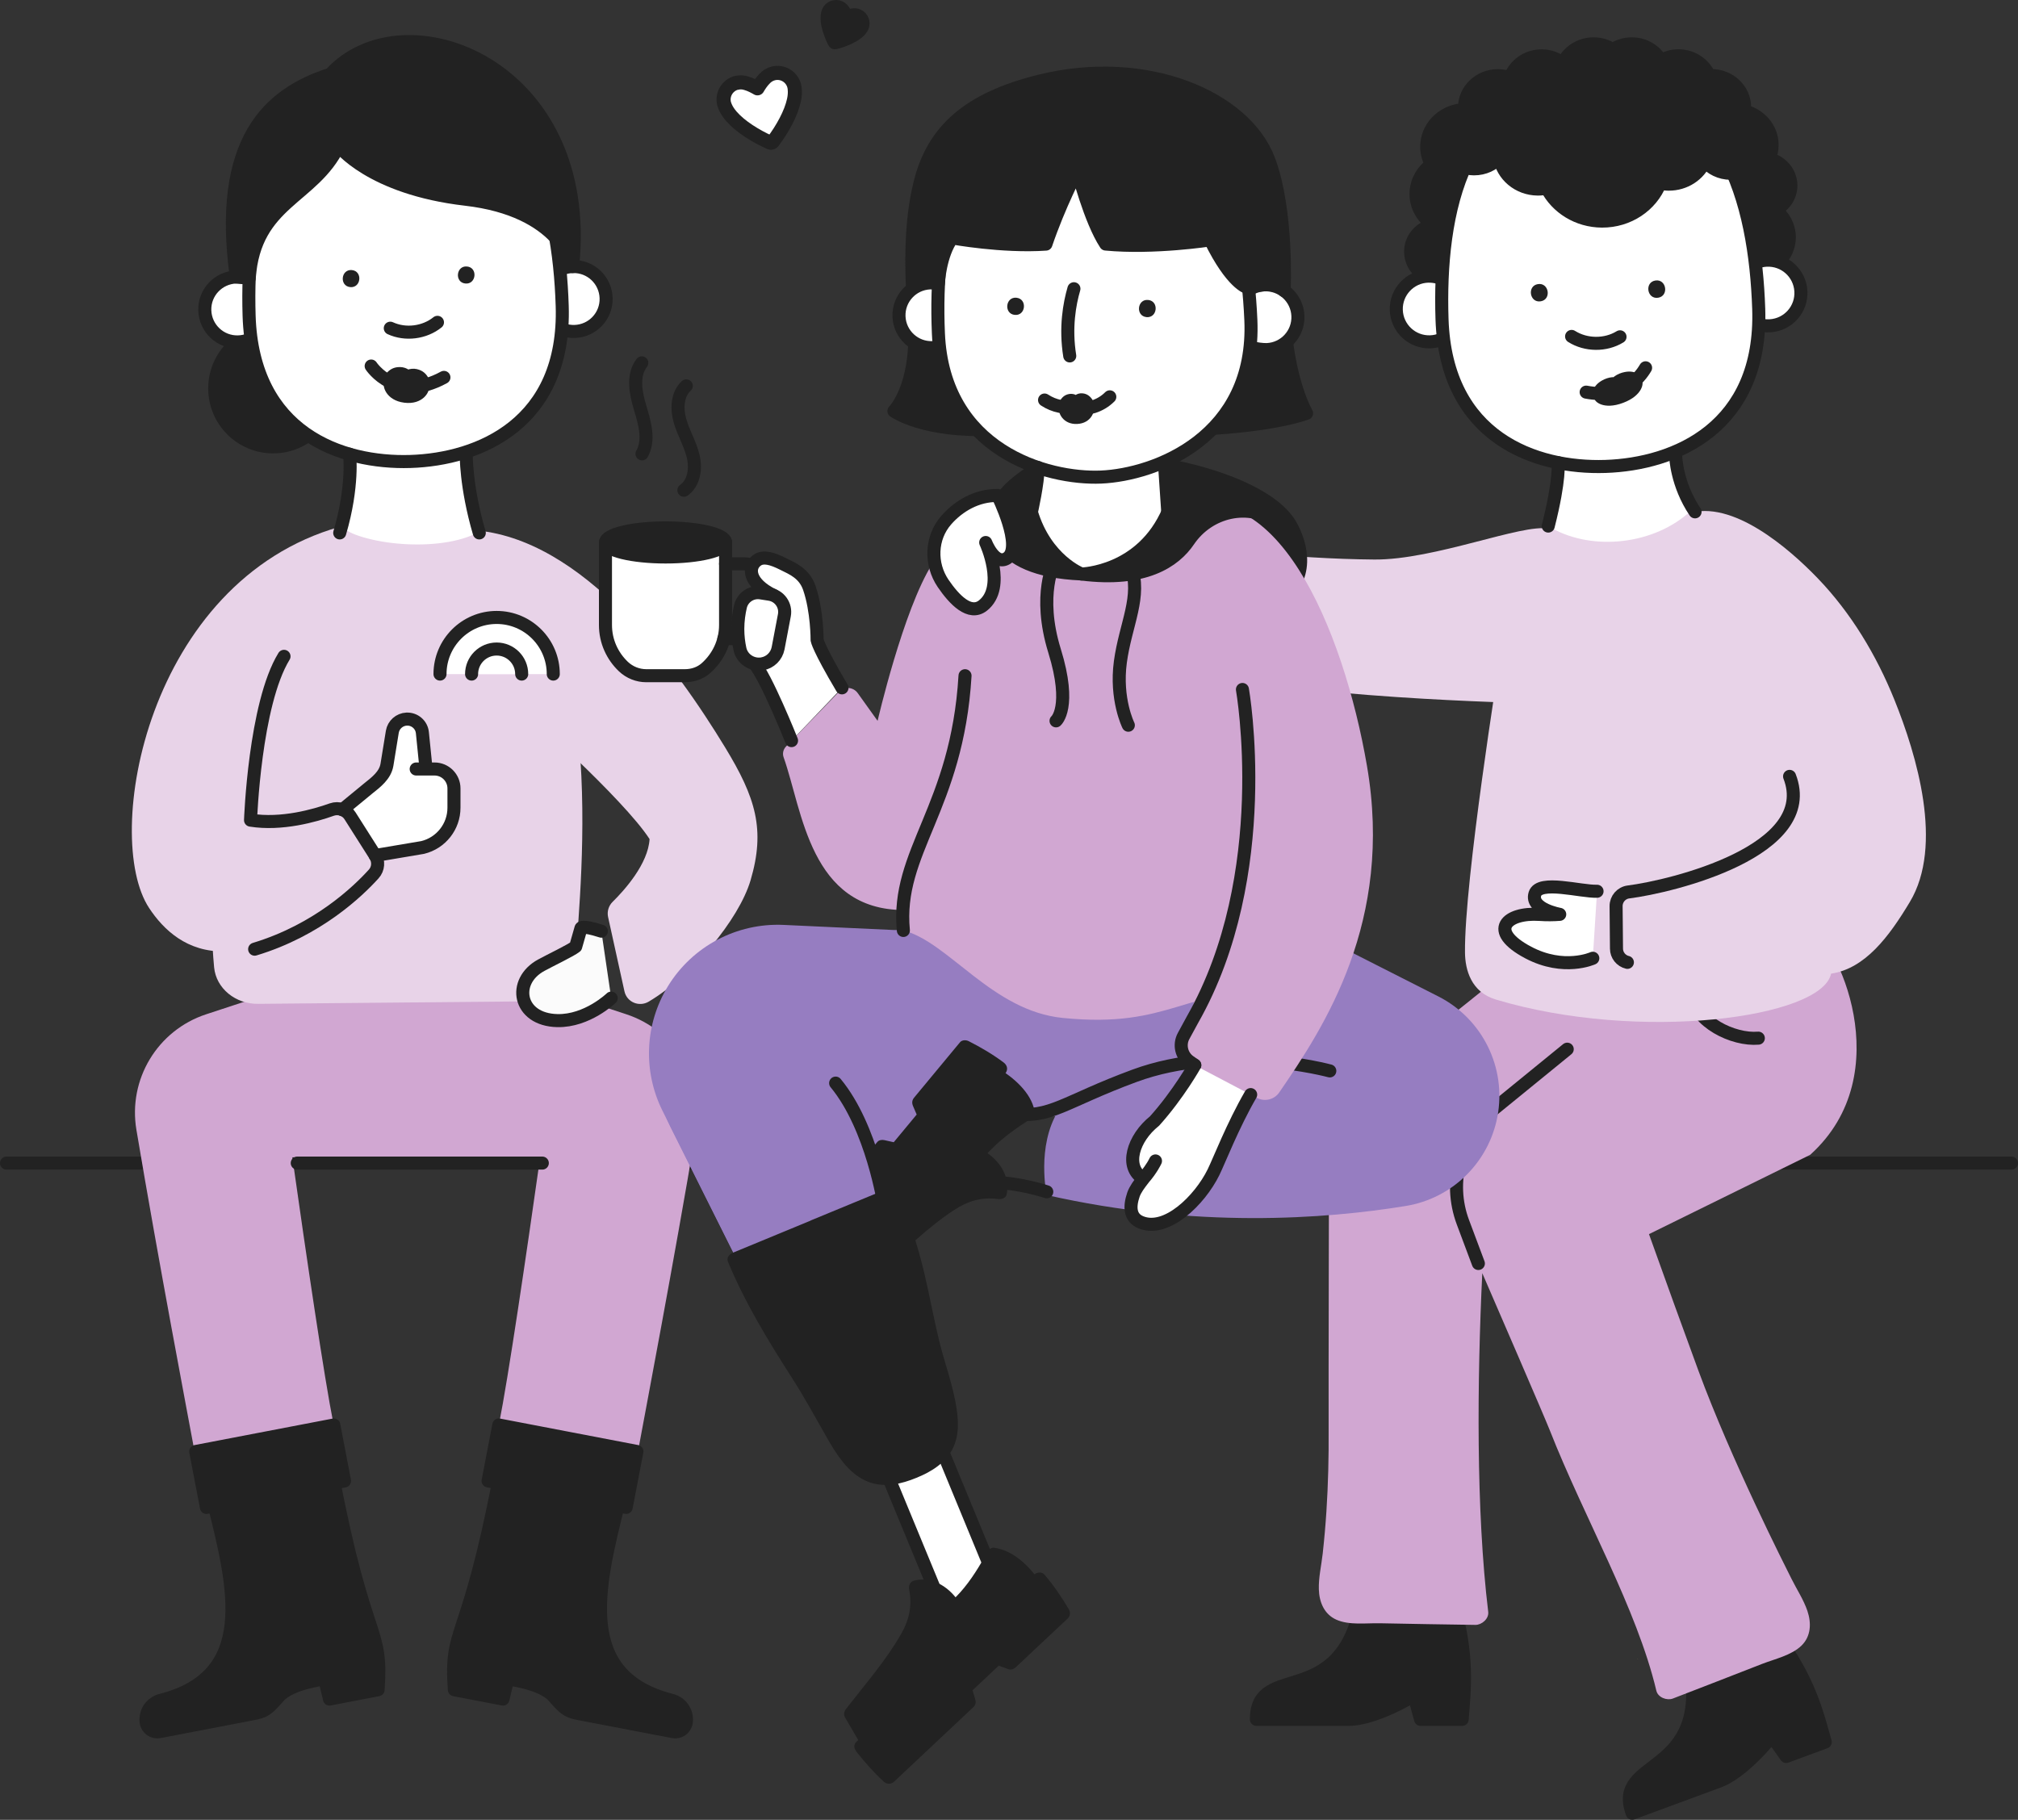 <svg xmlns="http://www.w3.org/2000/svg" id="uuid-66ce5baf-28dc-4529-bbbd-5cf8970b705e" data-name="Layer 2" viewBox="0 0 309.3 278.96"><rect x="0" y="0" width="309.3" height="278.96" fill="#333333" stroke="none"/><defs><style> .uuid-19e3ee3c-d494-4029-8803-9cca8c2c3d88, .uuid-10beb290-1476-489c-a8f1-f101994fa50e, .uuid-78706146-890c-4117-a719-7e976d48d7cb, .uuid-564ebb54-b6a8-40de-82e6-7b34cb77472b, .uuid-66a9bdba-026f-4d62-99ea-f50eccb20db8, .uuid-de8bf511-f228-434a-89b9-8f8cd218bf27, .uuid-c73af36d-0097-41f7-b2e2-2804bd2461e9, .uuid-3e345d74-cb48-475b-9b26-7e29dd4bc437, .uuid-8040e491-b4c7-4f33-9ef4-ec1894886e8b { stroke: #222; stroke-linecap: round; stroke-linejoin: round; } .uuid-19e3ee3c-d494-4029-8803-9cca8c2c3d88, .uuid-78706146-890c-4117-a719-7e976d48d7cb, .uuid-564ebb54-b6a8-40de-82e6-7b34cb77472b { stroke-width: 2px; } .uuid-19e3ee3c-d494-4029-8803-9cca8c2c3d88, .uuid-8040e491-b4c7-4f33-9ef4-ec1894886e8b { fill: none; } .uuid-10beb290-1476-489c-a8f1-f101994fa50e { stroke-width: 1.85px; } .uuid-10beb290-1476-489c-a8f1-f101994fa50e, .uuid-78706146-890c-4117-a719-7e976d48d7cb, .uuid-66a9bdba-026f-4d62-99ea-f50eccb20db8, .uuid-0a83f85f-4b0b-45bd-87ff-4dbded5e76d7 { fill: #222; } .uuid-564ebb54-b6a8-40de-82e6-7b34cb77472b, .uuid-4acf2e50-ff98-4726-92cd-928e0e53dc8e, .uuid-c73af36d-0097-41f7-b2e2-2804bd2461e9, .uuid-3e345d74-cb48-475b-9b26-7e29dd4bc437 { fill: #fff; } .uuid-66a9bdba-026f-4d62-99ea-f50eccb20db8, .uuid-de8bf511-f228-434a-89b9-8f8cd218bf27, .uuid-c73af36d-0097-41f7-b2e2-2804bd2461e9, .uuid-8040e491-b4c7-4f33-9ef4-ec1894886e8b { stroke-width: 2px; } .uuid-8a12cad5-d3f5-4f3e-8476-4af4ce9842cb { fill: #d1a7d2; } .uuid-7e03beb6-ec64-4a38-a670-4cee54dc1fb0 { fill: #967dc1; } .uuid-de8bf511-f228-434a-89b9-8f8cd218bf27 { fill: #fbfbfb; } .uuid-b8296fac-bf00-4fa4-a037-c5d477827669 { fill: #e8d3e8; } .uuid-0e162a15-1531-4c59-b36e-7ed43a9b55a8 { fill: #fadc66; } .uuid-3e345d74-cb48-475b-9b26-7e29dd4bc437 { stroke-width: 2.16px; } </style></defs><g id="uuid-c09fa749-1592-4af1-8af6-4c2e08996b11" data-name="Capa 4"><g><line class="uuid-8040e491-b4c7-4f33-9ef4-ec1894886e8b" x1="1" y1="178.29" x2="117.1" y2="178.29"></line><line class="uuid-8040e491-b4c7-4f33-9ef4-ec1894886e8b" x1="228.27" y1="178.29" x2="308.3" y2="178.29"></line><g><path class="uuid-66a9bdba-026f-4d62-99ea-f50eccb20db8" d="M259.03,255.2l13.01-4.8c5.36,7.14,6.5,12.39,7.72,16.64l-5.99,2.21-2.2-3.09c-1.88,2.39-5.29,5.85-8.14,6.9l-13.26,4.89c-3.16-8.58,11.95-5.4,8.86-22.76Z"></path><path class="uuid-66a9bdba-026f-4d62-99ea-f50eccb20db8" d="M208.75,245.27h13.87c2.56,8.56,1.81,13.87,1.49,18.29h-6.38s-1-3.66-1-3.66c-2.59,1.59-6.99,3.66-10.03,3.66h-14.13c0-9.14,13.08-.94,16.19-18.29Z"></path><path class="uuid-8a12cad5-d3f5-4f3e-8476-4af4ce9842cb" d="M277.46,142.47l-36.88-1.34-36.87,29.55s-.1,43.89-.07,48.5c.03,4.17-.07,8.35-.34,12.51-.14,2.16-.33,4.32-.57,6.48-.2,1.79-.64,3.64-.59,5.44.05,1.97.82,3.84,2.68,4.67,1.96.88,4.56.51,6.65.55,4.89.09,9.78.19,14.67.25.96.01,2.09-.93,1.96-2-1.88-15.57-1.7-35.4-.91-51.92,2.22,5.13,9.52,21.98,10.36,24.12,5.28,13.42,13.33,27.28,16.32,39.89.25,1.05,1.63,1.54,2.53,1.2,4.57-1.75,9.12-3.54,13.68-5.31,1.95-.76,4.51-1.31,6.05-2.82,1.45-1.42,1.52-3.45.89-5.31-.58-1.71-1.63-3.29-2.43-4.9-.97-1.94-9.21-18.17-14.28-31.94-2.24-6.09-4.91-13.48-7.57-20.91l24.71-12.16c13.84-12.48,3.89-33.26,0-34.56Z"></path><path class="uuid-8040e491-b4c7-4f33-9ef4-ec1894886e8b" d="M226.59,193.68l-2.37-6.33c-2.31-6.17-.43-13.13,4.68-17.3l11.31-9.22"></path><path class="uuid-8040e491-b4c7-4f33-9ef4-ec1894886e8b" d="M259.34,152.55c.55,4.09,6.28,6.92,10.16,6.59"></path></g><path class="uuid-0e162a15-1531-4c59-b36e-7ed43a9b55a8" d="M250.97,254.24c.07.22.12.2,0,0h0Z"></path><g><path class="uuid-4acf2e50-ff98-4726-92cd-928e0e53dc8e" d="M238.22,67.05s1.76,9.46-1.87,16.07c0,0,16.31,3.34,23.97-3.34,0,0-4.14-.97-3.39-13.42l-18.7.69Z"></path><path class="uuid-78706146-890c-4117-a719-7e976d48d7cb" d="M220.36,42.88c.69.05,48.22-1.13,48.22-1.13,3.14,0,5.68-2.42,5.67-5.4,0-1.69-.84-3.18-2.11-4.17,1.4-.73,2.35-2.12,2.35-3.74,0-1.97-1.42-3.62-3.33-4.11.29-.65.45-1.36.45-2.11,0-2.52-1.82-4.61-4.27-5.21.02-.19.06-.37.06-.57,0-2.69-2.29-4.86-5.12-4.86-.1,0-.2.02-.3.03-.76-1.79-2.59-3.06-4.74-3.06-.98,0-1.88.28-2.66.73-.87-1.52-2.54-2.56-4.48-2.56-1.09,0-2.09.33-2.92.88-.83-.55-1.84-.88-2.92-.88-2.12,0-3.94,1.23-4.71,2.98-.89-.7-2.02-1.14-3.26-1.14-2.28,0-4.18,1.43-4.84,3.38-.58-.22-1.21-.34-1.87-.34-2.82,0-5.11,2.18-5.11,4.87,0,.11.03.22.04.33-3.05.09-5.6,2.32-5.82,5.28-.09,1.12.19,2.19.7,3.12-1.31.96-2.21,2.41-2.34,4.11-.16,2.1.89,4,2.58,5.15-1.84.42-3.27,1.91-3.41,3.8-.18,2.36,1.68,4.42,4.16,4.61Z"></path><g><path class="uuid-4acf2e50-ff98-4726-92cd-928e0e53dc8e" d="M270.69,39.89c-.53.03-1.04.15-1.51.33l.31,9.5c.57.18,1.18.26,1.81.22,2.78-.17,4.89-2.55,4.72-5.33-.17-2.78-2.55-4.89-5.33-4.72Z"></path><path class="uuid-19e3ee3c-d494-4029-8803-9cca8c2c3d88" d="M269.49,49.72c.57.18,1.18.26,1.81.22,2.78-.17,4.89-2.55,4.72-5.33-.17-2.78-2.55-4.89-5.33-4.72-.53.03-1.04.15-1.51.33"></path></g><g><path class="uuid-4acf2e50-ff98-4726-92cd-928e0e53dc8e" d="M220.42,42.52c-.49-.14-1-.2-1.54-.19-2.78.09-4.96,2.42-4.87,5.2.09,2.78,2.42,4.96,5.2,4.87.63-.02,1.23-.16,1.78-.39l-.57-9.49Z"></path><path class="uuid-19e3ee3c-d494-4029-8803-9cca8c2c3d88" d="M220.42,42.52c-.49-.14-1-.2-1.54-.19-2.78.09-4.96,2.42-4.87,5.2.09,2.78,2.42,4.96,5.2,4.87.63-.02,1.23-.16,1.78-.39"></path></g><path class="uuid-b8296fac-bf00-4fa4-a037-c5d477827669" d="M237.29,81.05c-3.9-.83-17.39,4.79-26.64,4.72-25.01-.2-55.22-6.49-55.22-6.49,0,0-3.26-.42-4.12.99-.84,1.39-1.69,2.77-2.58,4.12-.79,1.2-.58,2.79.45,3.79.72.69,1.52,1.33,2.36,1.89,4.71,3.17,11.8,7.2,17.09,9.24,16.61,6.41,48.43,7.92,63.1,8.41,0,0,5.06-22.86,5.56-26.66Z"></path><path class="uuid-b8296fac-bf00-4fa4-a037-c5d477827669" d="M237.29,80.64c6.14,3.8,15.56,3.08,21.38-1.9,6.8-2.25,15.5,5.3,19.92,9.89,5.13,5.33,9.02,11.82,11.78,18.67,3.42,8.49,7.55,22.29,2.36,30.95-3.21,5.36-6.87,10.23-12.08,11-1.39,6.81-29.4,10.56-51.38,3.97-3.81-1.14-4.7-4.58-4.73-7.2-.12-11.03,5.28-44.6,5.28-44.6,1.66-6.71,5.44-13.4,7.48-20.77Z"></path><path class="uuid-564ebb54-b6a8-40de-82e6-7b34cb77472b" d="M244.12,12.66c20.1-.66,24.9,18.44,25.44,34.69.6,18.18-12.81,23.8-23.5,24.15-10.69.35-24.44-4.38-25.04-22.56-.53-16.25,3-35.62,23.1-36.29Z"></path><path class="uuid-0a83f85f-4b0b-45bd-87ff-4dbded5e76d7" d="M253.72,43c1.7-.27,2.12,2.37.42,2.64-1.7.27-2.12-2.37-.42-2.64Z"></path><path class="uuid-0a83f85f-4b0b-45bd-87ff-4dbded5e76d7" d="M235.72,43.55c1.7-.27,2.12,2.37.42,2.64s-2.12-2.37-.42-2.64Z"></path><path class="uuid-19e3ee3c-d494-4029-8803-9cca8c2c3d88" d="M256.84,69.99s.11,4.24,2.96,8.47"></path><path class="uuid-78706146-890c-4117-a719-7e976d48d7cb" d="M245.49,11.87c12.18-.46,24.92,7.17,24.9,9.86-.02,2.69-2.32,4.85-5.14,4.83-1.6,0-3.01-.73-3.94-1.84-.91,2.07-3.05,3.52-5.56,3.51-.44,0-.88-.06-1.29-.15-1.37,3.41-4.85,5.83-8.93,5.81-3.73-.02-6.93-2.08-8.47-5.06-.44.09-.89.16-1.36.15-2.99-.02-5.43-2.12-5.86-4.85-.94,1.07-2.35,1.76-3.93,1.75-2.82-.02-5.1-2.21-5.08-4.89s12.49-8.66,24.67-9.12Z"></path><path class="uuid-19e3ee3c-d494-4029-8803-9cca8c2c3d88" d="M248.3,51.63c-2.22,1.36-5.22,1.33-7.42-.06"></path><g><path class="uuid-19e3ee3c-d494-4029-8803-9cca8c2c3d88" d="M252.22,56.38c-.95,1.63-3.55,4.79-9.11,3.73"></path><path class="uuid-0a83f85f-4b0b-45bd-87ff-4dbded5e76d7" d="M251.62,58.31c.06-.35-.04-.68-.36-.89-.57-.38-1.3-.58-2.24-.39-.56.11-1.11.33-1.56.66-.05.04-.09.07-.13.11h0s-.01,0-.02.02c0,0-.02,0-.03,0h0c-.05,0-.11,0-.17,0-.56.05-1.11.24-1.61.53-.83.48-1.25,1.11-1.43,1.77-.1.37.04.68.32.9-.1.51,1.38,1.87,4.39.73,3.01-1.13,3.23-3.13,2.82-3.45Z"></path></g><path class="uuid-19e3ee3c-d494-4029-8803-9cca8c2c3d88" d="M238.8,70.92s.36,2.4-1.5,9.72"></path><g><path class="uuid-19e3ee3c-d494-4029-8803-9cca8c2c3d88" d="M274.29,119.01c4.42,11.4-17.96,16.87-24.7,17.72-1.09.14-1.9,1.08-1.89,2.18l.06,6.51c0,1,.7,1.87,1.67,2.1"></path><path class="uuid-564ebb54-b6a8-40de-82e6-7b34cb77472b" d="M244.13,146.89s-4.42,2.02-9.9-.88c-6.31-3.34-3.33-6.17,1.72-5.84,1.15.08,2.19.06,3.11-.01,0,0-4.52-.8-3.8-3.13.68-2.2,7.02-.32,9.52-.41"></path></g></g><g><g><path class="uuid-8a12cad5-d3f5-4f3e-8476-4af4ce9842cb" d="M85.96,152.18h-44.33l-10.03,3.3c-7.46,2.45-12,9.98-10.69,17.72,3.41,20.29,7.88,43.73,8.89,49.2l21.32-4.09c-1.41-7.02-4.16-25.73-6.31-40.9h37.98c-2.15,15.17-4.9,33.88-6.31,40.9l21.32,4.09c1.01-5.47,5.48-28.91,8.89-49.2,1.3-7.74-3.24-15.27-10.69-17.72l-10.03-3.3Z"></path><g><path class="uuid-66a9bdba-026f-4d62-99ea-f50eccb20db8" d="M94.93,230.02l-18.39-3.53c-4.97,25.88-7.61,22.65-6.9,32.53l7.45,1.43.73-3.08s5.23.61,7.04,2.7c1.8,2.08,2.25,2.3,3.97,2.63l14.34,2.75c.95.18,1.86-.46,2.01-1.41h0c.24-1.56-.75-3.02-2.28-3.41-.02,0-.03,0-.05-.01-14.5-3.75-11.37-16.99-7.91-30.6Z"></path><rect class="uuid-66a9bdba-026f-4d62-99ea-f50eccb20db8" x="75.43" y="220.39" width="21.55" height="8.73" transform="translate(43.9 -12.22) rotate(10.86)"></rect></g><g><path class="uuid-66a9bdba-026f-4d62-99ea-f50eccb20db8" d="M32.66,230.02l18.39-3.53c4.97,25.88,7.61,22.65,6.9,32.53l-7.45,1.43-.73-3.08s-5.23.61-7.04,2.7-2.25,2.3-3.97,2.63l-14.34,2.75c-.95.18-1.86-.46-2.01-1.41h0c-.24-1.56.75-3.02,2.28-3.41.02,0,.03,0,.05-.01,14.5-3.75,11.37-16.99,7.91-30.6Z"></path><rect class="uuid-66a9bdba-026f-4d62-99ea-f50eccb20db8" x="30.61" y="220.39" width="21.55" height="8.73" transform="translate(124.39 437.69) rotate(169.14)"></rect></g></g><line class="uuid-8040e491-b4c7-4f33-9ef4-ec1894886e8b" x1="45.56" y1="178.29" x2="83.12" y2="178.29"></line><path class="uuid-b8296fac-bf00-4fa4-a037-c5d477827669" d="M72.34,81.26c17.06,1.05,31.32,21.02,38.8,33.31,4.68,7.69,6.2,12.58,3.9,20.37-1.8,6.08-9.03,14.69-15.61,18.6-1.47.87-3.35.09-3.72-1.58l-2.51-11.4c-.18-.84.08-1.7.69-2.31,1.81-1.78,5.45-5.82,5.67-9.63-4.05-6.24-19.44-19.86-19.44-19.86l-7.78-27.51Z"></path><circle class="uuid-66a9bdba-026f-4d62-99ea-f50eccb20db8" cx="41.87" cy="59.54" r="8.96"></circle><path class="uuid-4acf2e50-ff98-4726-92cd-928e0e53dc8e" d="M87.77,40.86c-.53.02-1.03.11-1.5.28l.03,9.4c.56.19,1.16.29,1.78.27,2.75-.09,4.91-2.38,4.82-5.13-.09-2.75-2.38-4.91-5.13-4.82Z"></path><path class="uuid-4acf2e50-ff98-4726-92cd-928e0e53dc8e" d="M37.73,42.65c-.48-.14-.99-.2-1.52-.19-2.75.09-4.91,2.38-4.82,5.13.09,2.75,2.38,4.91,5.13,4.82.62-.02,1.22-.15,1.76-.38l-.55-9.38Z"></path><path class="uuid-4acf2e50-ff98-4726-92cd-928e0e53dc8e" d="M53.83,65.81h17.92s-.12,12.91,2.93,18.22l-23.35-.41s3.74-8.49,2.5-17.81Z"></path><path class="uuid-c73af36d-0097-41f7-b2e2-2804bd2461e9" d="M61.09,12.58c-19.87.62-23.4,19.76-22.91,35.82.56,17.97,14.14,22.67,24.71,22.34,10.57-.33,23.84-5.86,23.28-23.83-.5-16.06-5.21-34.95-25.08-34.33Z"></path><path class="uuid-b8296fac-bf00-4fa4-a037-c5d477827669" d="M73.92,81.24c-5.58,3.54-17.76,2.46-21.84-.5-18.96,10.34-20.76,51.98-19.26,67.56.31,3.21,3.28,5.65,6.79,5.58l44.28-.41c3.6-.07,4.14-3.3,4.35-6.6.78-12.04,5.39-53.91-14.31-65.62Z"></path><path class="uuid-8040e491-b4c7-4f33-9ef4-ec1894886e8b" d="M38.28,52.03c-.54.23-1.14.36-1.76.38-2.75.09-5.04-2.07-5.13-4.82-.09-2.75,2.07-5.04,4.82-5.13.53-.02,1.04.05,1.52.19"></path><path class="uuid-8040e491-b4c7-4f33-9ef4-ec1894886e8b" d="M86.3,50.54c.56.19,1.16.29,1.78.27,2.75-.09,4.91-2.38,4.82-5.13-.09-2.75-2.38-4.91-5.13-4.82-.53.02-1.03.11-1.5.28"></path><path class="uuid-66a9bdba-026f-4d62-99ea-f50eccb20db8" d="M87.77,40.86C91.01,9.86,61.86-1,50.64,11.38c-9.49,3.03-17.29,10.22-14.42,31.08l1.98.17c.81-11.72,9.83-12.18,13.71-20.27,0,0,4.84,6.49,19.47,8.18,14.62,1.69,16.4,10.32,16.4,10.32Z"></path><path class="uuid-0a83f85f-4b0b-45bd-87ff-4dbded5e76d7" d="M53.93,41.4c-1.68-.16-1.94,2.45-.25,2.61,1.68.16,1.94-2.45.25-2.61Z"></path><path class="uuid-0a83f85f-4b0b-45bd-87ff-4dbded5e76d7" d="M71.58,40.85c-1.68-.16-1.94,2.45-.25,2.61,1.68.16,1.94-2.45.25-2.61Z"></path><path class="uuid-8040e491-b4c7-4f33-9ef4-ec1894886e8b" d="M59.82,50.31c2.32,1.07,5.24.7,7.23-.9"></path><g><path class="uuid-8040e491-b4c7-4f33-9ef4-ec1894886e8b" d="M56.89,56.11s3.78,5.78,11.15,1.74"></path><path class="uuid-0a83f85f-4b0b-45bd-87ff-4dbded5e76d7" d="M58.89,58.61c-.11-.39-.08-.8.16-1.15.44-.63,1.05-1.1,1.91-1.18.51-.05,1.03.03,1.48.27.05.03.09.06.13.09h0s.01,0,.02.01c0,0,.02-.01.02-.02h0s.09-.03.15-.04c.5-.12,1.02-.08,1.5.1.81.29,1.29.9,1.56,1.61.15.4.08.81-.12,1.16.18.57-.9,2.63-3.74,2.27-2.84-.36-3.38-2.62-3.07-3.12Z"></path></g><path class="uuid-b8296fac-bf00-4fa4-a037-c5d477827669" d="M35.78,127.82l20.65-44.7-4.36-2.37c-29.57,8.4-36.45,47.49-29.21,58.45,4.41,6.67,14.43,13.78,36.45-8.22l-7.47-8.43s-8,7.02-16.06,5.27Z"></path><g><path class="uuid-4acf2e50-ff98-4726-92cd-928e0e53dc8e" d="M66.6,117.89h-.68s-.63,0-.63,0l-.62-5.57c-.12-1.23-1.18-2.14-2.41-2.09-1.1.05-2.02.86-2.2,1.95l-.82,5.04c-.27,1.63-1.57,2.66-2.86,3.69l-3.39,2.79,4.52,7.44,7.28-1.23c2.81-.68,4.8-3.2,4.8-6.09v-2.96c0-1.64-1.33-2.98-2.98-2.98Z"></path><g><path class="uuid-8040e491-b4c7-4f33-9ef4-ec1894886e8b" d="M65.29,117.76l-.55-5.44c-.12-1.23-1.18-2.14-2.41-2.09h0c-1.1.05-2.02.86-2.2,1.95l-.82,5.04c-.27,1.63-1.64,2.66-2.93,3.69l-3.9,3.21"></path><path class="uuid-8040e491-b4c7-4f33-9ef4-ec1894886e8b" d="M57.5,131.14l7.28-1.23c2.81-.68,4.8-3.2,4.8-6.09v-2.96c0-1.64-1.33-2.98-2.98-2.98h-2.81"></path></g></g><path class="uuid-8040e491-b4c7-4f33-9ef4-ec1894886e8b" d="M43.53,100.61c-4.5,7.34-5.13,25.11-5.13,25.11,4.75.76,9.85-.69,12.45-1.62,1.05-.37,2.21.02,2.8.96l3.86,6.08c.57.89.48,2.05-.23,2.83-2.42,2.68-8.61,8.62-18.25,11.53"></path><path class="uuid-de8bf511-f228-434a-89b9-8f8cd218bf27" d="M93.68,153s-3.67,3.55-8.25,3.45c-6.04-.13-7.01-6.04-2.46-8.5,1.35-.74,4.54-2.26,5.27-2.85l.8-2.8s-.05-.58,3.13.44"></path><g><path class="uuid-c73af36d-0097-41f7-b2e2-2804bd2461e9" d="M67.44,103.33c0-4.79,3.89-8.68,8.68-8.68s8.68,3.89,8.68,8.68"></path><path class="uuid-c73af36d-0097-41f7-b2e2-2804bd2461e9" d="M72.28,103.33c0-2.12,1.72-3.84,3.84-3.84s3.84,1.72,3.84,3.84"></path></g><g><path class="uuid-8040e491-b4c7-4f33-9ef4-ec1894886e8b" d="M53.59,69.63s.59,4.9-1.52,12.06"></path><path class="uuid-8040e491-b4c7-4f33-9ef4-ec1894886e8b" d="M71.46,69.57s-.1,4.96,2,12.12"></path></g></g><g><path class="uuid-66a9bdba-026f-4d62-99ea-f50eccb20db8" d="M183.84,65.78c11.79-.56,16.42-2.43,16.42-2.43,0,0-2.95-5-3.42-15.03-.48-10.03-13.64.65-13.64.65l.64,16.82Z"></path><path class="uuid-66a9bdba-026f-4d62-99ea-f50eccb20db8" d="M152.49,65.8c-10.98.52-15.48-2.79-15.48-2.79,0,0,3.61-3.61,3.17-12.95-.44-9.34,11.43.1,11.43.1l.89,15.64Z"></path><path class="uuid-7e03beb6-ec64-4a38-a670-4cee54dc1fb0" d="M116.72,144.03c.11-.03.22-.04.33-.04l20.74-1.4,47.27,5.25-.37,23.27h-40.74s0,3.93,0,3.93l-9.87,2.64c.79,1.81,1.32,7.71,2.05,10.29-8.41,3.42-12.89,5.46-21.19,9.12l-12.17-24.33c-5.21-10.42-.64-24.37,13.94-28.73Z"></path><path class="uuid-7e03beb6-ec64-4a38-a670-4cee54dc1fb0" d="M197.79,141.24l22.66,11.5c6.78,3.44,10.48,10.95,9.06,18.43-1.34,7.05-6.93,12.52-14.02,13.69-12.39,2.03-32.29,3.49-55.06-1.67,0,0-1.61-7.45,1.77-12.91-6.96,1.73-18.07.66-18.07.66v3.13s-4.12.91-4.12.91l-.43-27.12,58.19-6.61Z"></path><path class="uuid-66a9bdba-026f-4d62-99ea-f50eccb20db8" d="M152.93,78.06c.72-3.41,11.22-10.72,30.08-5.82,5.46,1.42,12.03,4.03,14.56,7.87,0,0,3.37,4.98.84,9.4-2.52,4.42-6.13,3.12-6.13,3.12,0,0-40.23-10.49-39.36-14.58Z"></path><polygon class="uuid-4acf2e50-ff98-4726-92cd-928e0e53dc8e" points="158.08 88.29 178.64 88.29 177.22 67.21 159.11 67.21 158.08 88.29"></polygon><path class="uuid-8a12cad5-d3f5-4f3e-8476-4af4ce9842cb" d="M158.08,78.51s.88,7.1,7.97,9.52c8.85-.93,12.62-8.93,12.62-8.93,14.07,8.85,18.99,52.65,19.75,72.25-17.19,0-18.78,6.36-35.53,4.69-10.84-1.08-17.45-11.61-24.42-13.41.61-21.25,6-56.25,19.62-64.11Z"></path><path class="uuid-8a12cad5-d3f5-4f3e-8476-4af4ce9842cb" d="M158.63,73.69c-7.55,1.58-12.65,7.85-15.74,12.75-4.45,7.03-8.38,24.06-8.38,24.06l-3.05-4.26c-.68-.94-2.04-1.05-2.85-.22-2.4,2.48-6.89,7.11-8.15,8.43-.42.44-.56,1.07-.35,1.65,2.89,8.11,4,23.4,18.46,23.4,10.86,0,11.89-20.89,11.89-20.89l8.38-15.5-.2-29.41Z"></path><path class="uuid-8040e491-b4c7-4f33-9ef4-ec1894886e8b" d="M161.63,86.14s-2.68,4.96,0,13.62c2.68,8.66.23,10.74.23,10.74"></path><path class="uuid-8040e491-b4c7-4f33-9ef4-ec1894886e8b" d="M173.32,86.81c1.72,4.52-.83,8.93-1.6,14.65-.77,5.72,1.22,9.71,1.22,9.71"></path><path class="uuid-c73af36d-0097-41f7-b2e2-2804bd2461e9" d="M145.25,52.69c-.85.53-1.66.57-2.28.6-2.74.12-5.06-2.01-5.18-4.75s2.01-5.06,4.75-5.18c.53-.02,1.61.09,2.59.43"></path><path class="uuid-c73af36d-0097-41f7-b2e2-2804bd2461e9" d="M191.87,53.28c.56.19,1.68.33,2.31.31,2.74-.12,4.87-2.43,4.75-5.18-.12-2.74-2.43-4.87-5.18-4.75-.53.02-1.8.25-2.57.96"></path><path class="uuid-c73af36d-0097-41f7-b2e2-2804bd2461e9" d="M166.28,15.08c-19.84.85-23.14,20-22.45,36.03.77,17.93,16.62,22.37,24.93,22.02,8.31-.36,23.73-6.13,22.96-24.06-.69-16.03-5.61-34.83-25.44-33.99Z"></path><path class="uuid-66a9bdba-026f-4d62-99ea-f50eccb20db8" d="M145.95,36.47s7.69,1.41,14.36.95c2-5.91,4.83-11.32,4.83-11.32,0,0,1.93,7.66,4.33,11.31,7.43.7,16.03-.64,16.03-.64,3.31,6.76,5.66,7.3,5.66,7.3,4.94-1.18,5.66.49,5.66.49,0,0,.59-12.25-2.36-20.06-3.65-9.66-18.86-16.1-35.1-12.07-10.9,2.71-16.38,7.5-18.38,15.75-1.16,4.78-1.38,10.14-1.14,15.74,0,0,2.1-1.3,3.97-.45,0,0,.25-4.46,2.14-7Z"></path><path class="uuid-66a9bdba-026f-4d62-99ea-f50eccb20db8" d="M165.76,87.99s-5.48-2.11-7.68-9.48c0,0,1.03-4.52,1.03-6.84-3.14,2.01-4.79,3.39-5.88,5.22-1.74,2.93-1.65,10.5,12.53,11.09Z"></path><g><path class="uuid-0a83f85f-4b0b-45bd-87ff-4dbded5e76d7" d="M155.79,45.64c-1.69-.17-1.96,2.46-.26,2.63s1.96-2.46.26-2.63Z"></path><path class="uuid-0a83f85f-4b0b-45bd-87ff-4dbded5e76d7" d="M175.98,45.98c-1.69-.17-1.96,2.46-.26,2.63,1.69.17,1.96-2.46.26-2.63Z"></path><path class="uuid-8040e491-b4c7-4f33-9ef4-ec1894886e8b" d="M164.6,44.26c-.67,2.29-1.34,5.95-.64,10.3"></path><path class="uuid-8040e491-b4c7-4f33-9ef4-ec1894886e8b" d="M164.97,62.66c1.74.11,3.67-.37,5.13-1.83"></path><path class="uuid-8040e491-b4c7-4f33-9ef4-ec1894886e8b" d="M164.96,62.33c-1.73.27-3.4-.05-4.86-1.01"></path><path class="uuid-0a83f85f-4b0b-45bd-87ff-4dbded5e76d7" d="M162.35,62.76c-.14-.32-.17-.68-.03-1.01.25-.6.65-1.09,1.28-1.29.38-.12.78-.12,1.16.02.04.02.07.04.11.06h0s.01,0,.02,0c0,0,.01-.01.02-.02h0s.07-.04.1-.06c.36-.18.76-.21,1.15-.13.65.14,1.1.59,1.4,1.16.17.32.17.68.06,1.01.21.46-.32,2.38-2.52,2.49-2.2.1-2.91-1.76-2.75-2.24Z"></path></g><g><path class="uuid-0a83f85f-4b0b-45bd-87ff-4dbded5e76d7" d="M129.41,192.57l.77-.92,4.36,2.19c10.91-9.58,13.13-11.89,18.72-11.11,0,0,.72-3.63-3.48-5.64,0,0,1.39-2.59,7.73-6.59,0,0-.58-3.14-4.98-5.79l.77-.92c-1.36-1.03-3.09-2.13-5.36-3.27l-7.02,8.47.87,2.02-4.37,5.27-2.15-.48-10.68,12.87s1.98,1.94,4.83,3.9Z"></path><path class="uuid-0a83f85f-4b0b-45bd-87ff-4dbded5e76d7" d="M130.18,193.35l.77-.92-1.33.17c1.45.73,2.91,1.46,4.36,2.19.47.23.95.17,1.33-.17,3.54-3.11,6.99-6.57,10.95-9.15,2.09-1.37,4.2-2.01,6.7-1.67.55.07,1.23-.12,1.35-.77.55-2.98-1.44-5.59-3.99-6.88l.39,1.51c.33-.6.77-1.02,1.31-1.57,1.79-1.8,3.89-3.27,6.02-4.62.44-.28.6-.74.51-1.24-.55-2.79-3.22-5.04-5.49-6.44l.22,1.73.77-.92c.49-.59.38-1.28-.22-1.73-1.68-1.26-3.49-2.32-5.36-3.27-.4-.2-1.01-.21-1.33.17-2.34,2.82-4.68,5.64-7.02,8.47-.35.42-.38.84-.17,1.33.29.67.58,1.35.87,2.02l.17-1.33c-1.46,1.76-2.91,3.51-4.37,5.27l1.07-.28c-.72-.16-1.43-.32-2.15-.48-.36-.08-.82-.02-1.07.28-3.56,4.29-7.12,8.58-10.68,12.87-.38.45-.46,1.11,0,1.56,1.55,1.51,3.29,2.84,5.06,4.08,1.16.81,2.26-1.09,1.11-1.9-1.62-1.13-3.19-2.35-4.61-3.73v1.56c3.56-4.29,7.12-8.58,10.68-12.87l-1.07.28c.72.16,1.43.32,2.15.48.36.08.82.02,1.07-.28,1.46-1.76,2.91-3.51,4.37-5.27.35-.42.38-.84.17-1.33-.29-.67-.58-1.35-.87-2.02l-.17,1.33c2.34-2.82,4.68-5.64,7.02-8.47l-1.33.17c1.87.95,3.68,2.01,5.36,3.27l-.22-1.73-.77.92c-.46.55-.42,1.33.22,1.73,1.8,1.11,4.04,2.89,4.48,5.13l.51-1.24c-2.29,1.45-4.56,3.04-6.47,4.97-.6.6-1.25,1.27-1.66,2.02-.27.5-.15,1.23.39,1.51,1.3.66,2.43,1.57,2.84,3.02.1.36.13.7.15,1.07,0,.21-.06.62,0,.31l1.35-.77c-2.93-.4-5.51.09-8.03,1.67-4.28,2.67-7.98,6.41-11.76,9.73l1.33-.17c-1.45-.73-2.91-1.46-4.36-2.19-.4-.2-1.01-.21-1.33.17l-.77.92c-.9,1.08.65,2.65,1.56,1.56Z"></path></g><path class="uuid-7e03beb6-ec64-4a38-a670-4cee54dc1fb0" d="M136.14,187.97c-8.41,3.42-12.89,5.46-21.19,9.12l-13.4-26.8c-3.04-6.08-2.73-13.29.81-19.09h0c3.75-6.14,10.55-9.75,17.74-9.42l18.37.85-5.52,32.44c.79,1.81,2.46,10.33,3.19,12.91Z"></path><polygon class="uuid-c73af36d-0097-41f7-b2e2-2804bd2461e9" points="145.42 248.86 151.89 240.48 144.14 221.69 135.76 225.46 145.42 248.86"></polygon><g><path class="uuid-0a83f85f-4b0b-45bd-87ff-4dbded5e76d7" d="M124.61,188.13l12.01-4.96c4.91,11.9,4.42,17.18,7.78,28.23,2.49,8.19,1.65,11.64-4.36,14.12-6,2.48-9.03.63-13.04-6.94-5.41-10.2-9.48-13.6-14.39-25.5l12.01-4.96Z"></path><path class="uuid-0a83f85f-4b0b-45bd-87ff-4dbded5e76d7" d="M124.91,189.19c4-1.65,8-3.3,12.01-4.96l-1.35-.77c2.46,6.01,3.99,12.15,5.33,18.48.66,3.14,1.41,6.25,2.33,9.33.77,2.59,1.76,5.51,1.32,8.26-.33,2.07-1.76,3.4-3.54,4.35-1.96,1.04-4.51,2.04-6.75,1.37-2.35-.7-3.88-3.08-5.07-5.05-1.76-2.92-3.29-5.96-5.11-8.85-3.81-6.06-7.63-11.91-10.4-18.55l-.77,1.35c4-1.65,8-3.3,12.01-4.96,1.29-.53.72-2.66-.58-2.12-4,1.65-8,3.3-12.01,4.96-.49.2-1.02.75-.77,1.35,2.66,6.39,6.16,12.12,9.88,17.92,1.95,3.04,3.64,6.2,5.44,9.32,1.38,2.4,3.09,5.06,5.67,6.3,2.26,1.09,4.75.78,7.04-.05s4.66-2.02,6.04-4.13,1.33-4.54.98-6.86c-.53-3.54-1.84-6.95-2.68-10.42s-1.47-6.96-2.29-10.43c-.99-4.16-2.34-8.2-3.96-12.16-.2-.5-.75-1.02-1.35-.77-4,1.65-8,3.3-12.01,4.96-1.29.53-.72,2.66.58,2.12Z"></path></g><g><path class="uuid-0a83f85f-4b0b-45bd-87ff-4dbded5e76d7" d="M132.07,267.77l.87-.82-2.46-4.22c8.89-11.48,11.06-13.84,9.93-19.37,0,0,3.57-.94,5.85,3.13,0,0,2.5-1.55,6.1-8.13,0,0,3.17.38,6.08,4.62l.87-.82c1.11,1.29,2.32,2.95,3.59,5.15l-8.02,7.53-2.07-.75-4.99,4.69.62,2.12-12.19,11.46s-2.06-1.86-4.19-4.58Z"></path><path class="uuid-0a83f85f-4b0b-45bd-87ff-4dbded5e76d7" d="M132.85,268.54l.87-.82c.35-.33.41-.92.17-1.33-.82-1.41-1.64-2.81-2.46-4.22l-.17,1.33c3.08-3.97,6.6-7.89,9-12.32,1.41-2.61,1.8-5.21,1.22-8.12l-.77,1.35c.29-.07.86-.08,1.38.02,1.47.28,2.49,1.36,3.22,2.61.29.5,1,.71,1.51.39.73-.46,1.36-1.13,1.92-1.77,1.81-2.03,3.26-4.38,4.57-6.75l-.95.54c-.58-.08.1.04.25.09.4.12.78.28,1.14.48,1.53.82,2.74,2.1,3.74,3.5.41.58,1.18.74,1.73.22l.87-.82h-1.56c1.3,1.53,2.41,3.19,3.42,4.92l.17-1.33c-2.67,2.51-5.34,5.02-8.02,7.53l1.07-.28c-.69-.25-1.38-.5-2.07-.75-.37-.13-.8.03-1.07.28-1.66,1.56-3.33,3.13-4.99,4.69-.28.26-.39.7-.28,1.07l.62,2.12.28-1.07c-4.06,3.82-8.13,7.64-12.19,11.46h1.56c-1.53-1.39-2.91-2.96-4.19-4.58-.88-1.11-2.43.46-1.56,1.56,1.29,1.62,2.66,3.19,4.19,4.58.45.41,1.11.42,1.56,0,4.06-3.82,8.13-7.64,12.19-11.46.28-.26.39-.7.28-1.07l-.62-2.12-.28,1.07c1.66-1.56,3.33-3.13,4.99-4.69l-1.07.28c.69.25,1.38.5,2.07.75.37.13.8-.03,1.07-.28,2.67-2.51,5.34-5.02,8.02-7.53.35-.33.41-.92.17-1.33-1.11-1.89-2.34-3.7-3.77-5.37-.39-.46-1.15-.38-1.56,0l-.87.82,1.73.22c-1.65-2.33-4.05-4.76-7.03-5.16-.36-.05-.78.24-.95.54-1.22,2.21-2.54,4.42-4.23,6.31-.38.43-.79.84-1.22,1.22-.31.28.03.02-.26.21l1.51.39c-1.43-2.43-4.14-4.37-7.09-3.63-.61.15-.88.78-.77,1.35.49,2.47.04,4.61-1.2,6.79-2.34,4.11-5.56,7.78-8.45,11.51-.31.39-.44.87-.17,1.33.82,1.41,1.64,2.81,2.46,4.22l.17-1.33-.87.82c-1.03.97.52,2.53,1.56,1.56Z"></path></g><path class="uuid-8040e491-b4c7-4f33-9ef4-ec1894886e8b" d="M135.49,184.74s-1.8-11.93-7.41-18.71"></path><path class="uuid-8040e491-b4c7-4f33-9ef4-ec1894886e8b" d="M203.82,164.16s-16.06-4.37-29.91.74c-10.8,3.98-13.01,6.66-18.66,5.77"></path><path class="uuid-8040e491-b4c7-4f33-9ef4-ec1894886e8b" d="M152.43,181.28c3.71,0,8.01,1.41,8.01,1.41"></path><g><g><path class="uuid-c73af36d-0097-41f7-b2e2-2804bd2461e9" d="M99.06,103.58c-1.3,0-2.56-.5-3.51-1.4-1.7-1.62-2.75-3.87-2.75-6.37v-12.66h18.41v12.66c0,2.62-1.16,4.97-3.01,6.61-.88.78-2.05,1.16-3.22,1.16h-5.91Z"></path><ellipse class="uuid-66a9bdba-026f-4d62-99ea-f50eccb20db8" cx="102.01" cy="83.15" rx="9.2" ry="2.23"></ellipse><path class="uuid-8040e491-b4c7-4f33-9ef4-ec1894886e8b" d="M111.21,86.43h2.86c1.92,0,3.47,1.51,3.47,3.37v4.73c0,1.86-1.55,3.37-3.47,3.37h-3.12"></path></g><path class="uuid-8040e491-b4c7-4f33-9ef4-ec1894886e8b" d="M104.82,75.15c1.59-1.13,1.87-3.37,1.42-5.23-.45-1.86-1.48-3.55-2.01-5.39s-.47-4.06.96-5.38"></path><path class="uuid-8040e491-b4c7-4f33-9ef4-ec1894886e8b" d="M98.4,69.57c1.18-2.11.42-4.71-.27-7.01-.7-2.31-1.24-5.02.24-6.94"></path></g><path class="uuid-c73af36d-0097-41f7-b2e2-2804bd2461e9" d="M129.05,105.44c-3.64-6.13-3.81-7.33-3.81-7.33,0,0,.03-4.43-1.2-8-.78-2.25-2.61-2.96-4.05-3.68-1.7-.85-3.05-1.23-4-.51-1.41,1.06-1.27,3.46,2.54,5.34l-2.94,10.46c1.75,1.86,5.73,11.81,5.73,11.81"></path><path class="uuid-c73af36d-0097-41f7-b2e2-2804bd2461e9" d="M116.82,101.76h0c1.23-.21,2.2-1.16,2.44-2.39l.96-5.05c.29-1.53-.74-2.99-2.28-3.23l-1.35-.21c-1.43-.22-2.79.7-3.11,2.12-.22.96-.4,2.14-.4,3.42,0,1.14.14,2.18.33,3.06.33,1.55,1.85,2.55,3.42,2.28Z"></path><g><g><path class="uuid-8a12cad5-d3f5-4f3e-8476-4af4ce9842cb" d="M181.97,162.8c-1.27-.66-1.79-2.2-1.18-3.49,3.63-7.59,8.83-28.32,9.73-36.2,1.71-15.04-11.6-44.38-11.6-44.38,16.52-7.93,27.04,17.97,30.6,38.69,4.09,23.82-6.53,39.98-13.45,50.04-.75,1.1-2.21,1.46-3.39.85l-10.71-5.5Z"></path><path class="uuid-8040e491-b4c7-4f33-9ef4-ec1894886e8b" d="M190.43,105.69s5,28.35-7.66,50.62l-1.35,2.48c-.75,1.36-.34,3.07.93,3.95l.78.54"></path><path class="uuid-66a9bdba-026f-4d62-99ea-f50eccb20db8" d="M165.76,87.99s9.26-.17,13.34-9.71c0,0,9.33-5.93,17.81,2.56-.33-.27-.67-.52-1-.76-4.49-3.2-10.62-1.78-13.72,2.78-2.17,3.21-6.75,6.34-16.42,5.13Z"></path></g><path class="uuid-c73af36d-0097-41f7-b2e2-2804bd2461e9" d="M191.69,167.79c-2.75,4.75-4.82,10.12-5.7,11.91-2.12,4.3-7.21,9.27-11.12,7.67-1.72-.7-1.78-2.39-1.15-4.24.56-1.62,2.43-3.21,3.38-5.17,0,0-.59,1.29-1.85,2.72-3.01-1.79-1.55-6.25,1.71-8.84,3.67-4.09,6.16-8.55,6.16-8.55"></path></g><path class="uuid-3e345d74-cb48-475b-9b26-7e29dd4bc437" d="M112.89,12.71c.53-.14,1.07-.1,1.55.07.62.17,1.3.55,1.66.76.21-.36.62-1.02,1.08-1.47.34-.38.79-.67,1.32-.81,1.42-.37,2.86.49,3.23,1.9.03.13.06.27.07.4.07.55.03,1.16-.11,1.8-.44,2.05-1.79,4.46-3.24,6.38-.1.13-.28.18-.43.11-2.2-.98-4.55-2.44-5.92-4.02-.43-.5-.77-1.01-.97-1.52-.05-.12-.1-.25-.14-.39-.37-1.42.49-2.86,1.9-3.23Z"></path><path class="uuid-10beb290-1476-489c-a8f1-f101994fa50e" d="M128.73,1.05c.27.12.48.31.62.54.2.28.35.66.43.87.21-.08.6-.22.93-.25.27-.05.55-.02.82.1.71.32,1.02,1.15.7,1.86-.03.07-.07.13-.11.19-.15.25-.37.49-.65.71-.86.7-2.22,1.25-3.46,1.56-.09.02-.17-.02-.21-.1-.58-1.14-1.07-2.52-1.11-3.63-.01-.35.02-.67.11-.95.02-.07.04-.14.07-.2.32-.71,1.15-1.02,1.86-.7Z"></path><path class="uuid-8040e491-b4c7-4f33-9ef4-ec1894886e8b" d="M147.91,103.58c-1.21,20.34-10.62,26.99-9.45,39.05"></path></g><path class="uuid-564ebb54-b6a8-40de-82e6-7b34cb77472b" d="M152.92,75.95c-3.17-.04-5.96,1.58-7.89,3.78-2.37,2.71-2.5,6.73-.47,9.71,1.7,2.49,4.07,4.98,6.1,3.38,3.6-2.85.42-9.66.42-9.66,0,0,1.41,3.65,3.3,2.39,2.48-1.66-1.46-9.6-1.46-9.6Z"></path></g></g></svg>